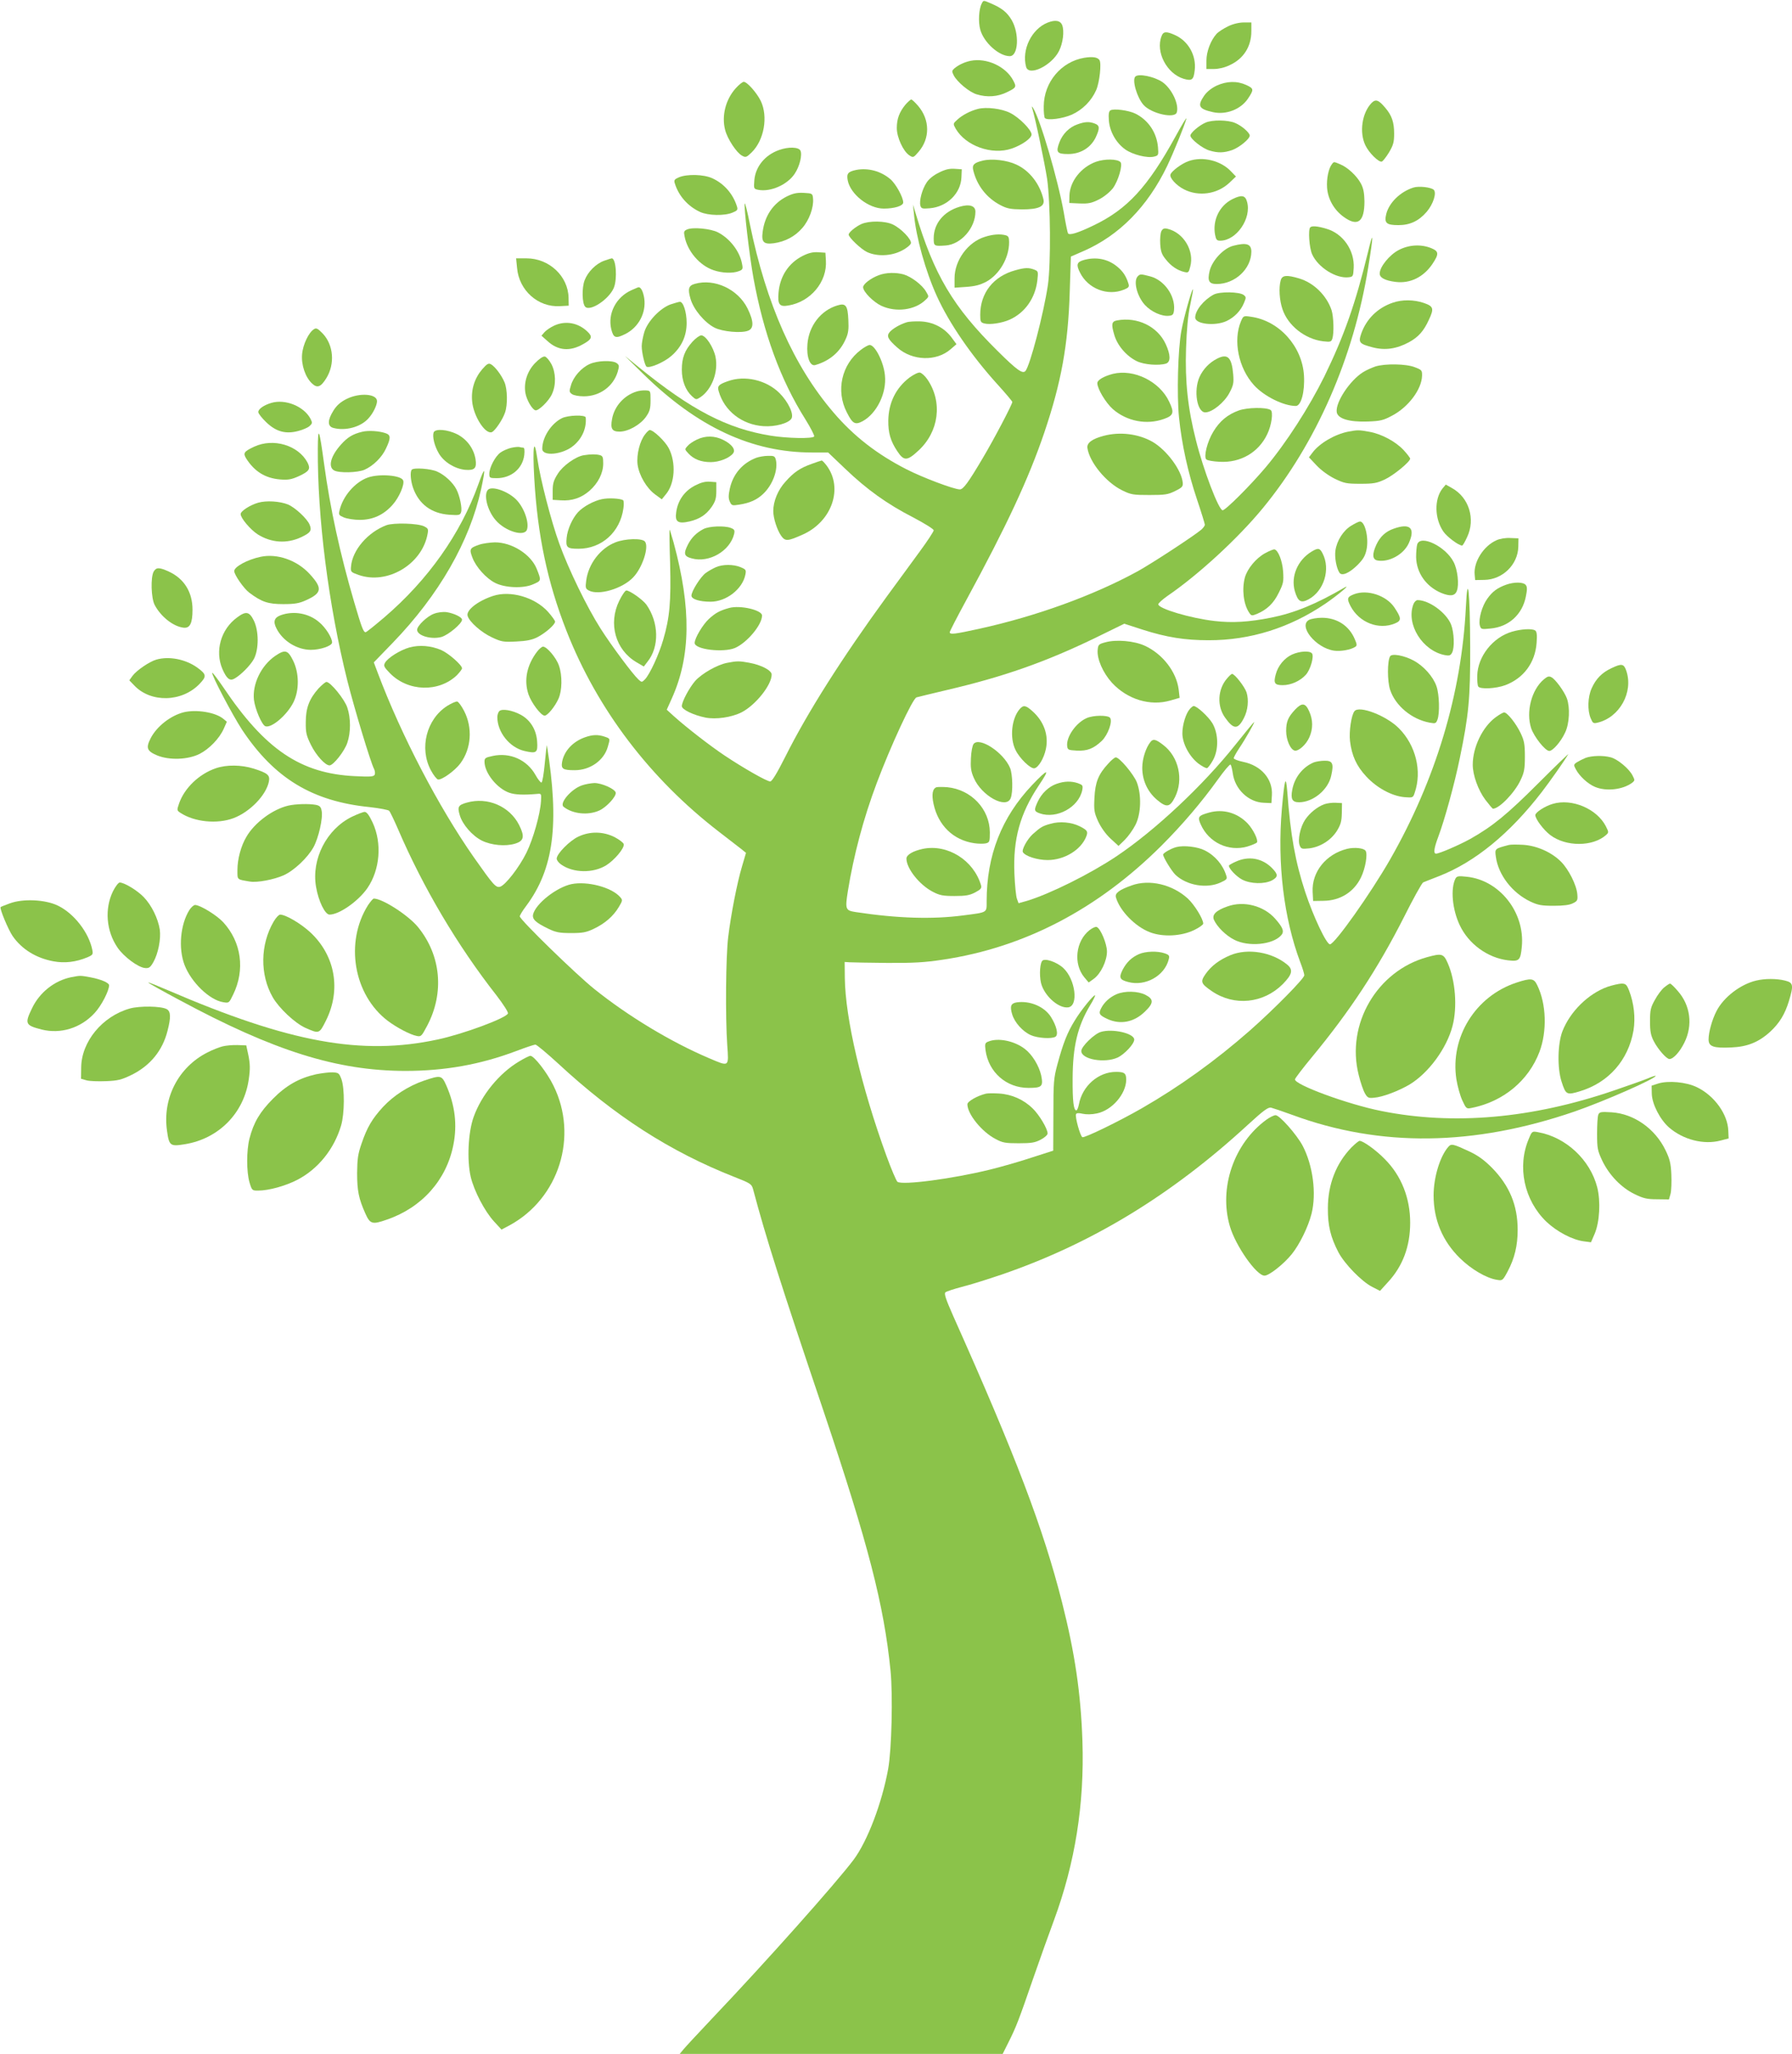 <?xml version="1.0" standalone="no"?>
<!DOCTYPE svg PUBLIC "-//W3C//DTD SVG 20010904//EN"
 "http://www.w3.org/TR/2001/REC-SVG-20010904/DTD/svg10.dtd">
<svg version="1.0" xmlns="http://www.w3.org/2000/svg"
 width="1117pt" height="1280pt" viewBox="0 0 1117 1280"
 preserveAspectRatio="xMidYMid meet">
<g transform="translate(0,1280) scale(0.1,-0.1)"
fill="#8bc34a" stroke="none">
<path d="M6120 12779 c-19 -34 -23 -116 -10 -163 22 -81 117 -166 184 -166 54
0 61 141 12 225 -29 49 -62 75 -130 104 -46 20 -46 20 -56 0z"/>
<path d="M6530 12659 c-100 -40 -163 -169 -134 -276 17 -61 159 8 205 99 25
49 34 124 20 161 -11 29 -43 35 -91 16z"/>
<path d="M7655 12636 c-27 -13 -60 -34 -72 -47 -36 -40 -63 -110 -63 -166 l0
-53 48 0 c28 0 67 9 97 24 87 40 135 116 135 212 l0 54 -47 0 c-29 0 -68 -9
-98 -24z"/>
<path d="M7240 12574 c-38 -98 33 -233 138 -265 52 -15 62 -7 69 53 11 92 -40
182 -122 219 -55 25 -74 24 -85 -7z"/>
<path d="M6759 12440 c-144 -24 -252 -152 -253 -302 -1 -36 3 -70 7 -74 16
-16 111 -4 169 22 67 31 121 85 151 153 21 48 34 168 20 187 -12 18 -44 22
-94 14z"/>
<path d="M6050 12421 c-39 -8 -76 -26 -102 -48 -15 -14 -16 -18 -3 -43 21 -41
98 -105 143 -118 65 -20 132 -15 190 14 57 28 59 32 38 72 -46 88 -166 143
-266 123z"/>
<path d="M7077 12323 c-22 -21 10 -131 51 -177 48 -54 194 -87 207 -47 16 50
-31 149 -90 190 -51 34 -148 54 -168 34z"/>
<path d="M4586 12250 c-63 -70 -89 -172 -66 -260 14 -55 71 -142 105 -160 23
-13 28 -11 60 20 78 76 104 223 57 321 -25 51 -85 119 -106 119 -8 0 -30 -18
-50 -40z"/>
<path d="M7583 12266 c-33 -16 -60 -38 -77 -62 -44 -65 -34 -83 55 -103 81
-18 172 17 217 83 39 58 38 64 -9 86 -59 27 -122 25 -186 -4z"/>
<path d="M5644 12148 c-38 -46 -54 -89 -54 -146 0 -58 40 -145 78 -170 24 -16
26 -15 57 21 73 84 72 200 -2 287 -19 22 -38 40 -43 40 -4 0 -21 -15 -36 -32z"/>
<path d="M8549 12158 c-60 -63 -77 -184 -38 -264 22 -47 84 -107 102 -101 7 2
27 28 45 57 27 46 32 64 32 117 0 71 -14 113 -55 161 -42 50 -60 56 -86 30z"/>
<path d="M6433 12129 c21 -67 79 -347 94 -444 21 -149 24 -525 5 -660 -26
-177 -113 -510 -141 -538 -18 -18 -54 8 -173 126 -278 275 -396 474 -512 862
l-15 50 6 -60 c13 -143 72 -355 142 -509 77 -170 215 -371 379 -552 51 -56 92
-105 92 -109 0 -15 -115 -234 -186 -353 -90 -152 -120 -192 -141 -192 -36 0
-233 74 -334 126 -182 93 -329 207 -454 354 -247 288 -419 676 -521 1174 -15
77 -30 134 -32 128 -6 -20 28 -317 54 -462 63 -347 169 -637 324 -883 33 -53
58 -102 55 -107 -9 -15 -167 -12 -272 5 -270 44 -493 159 -823 428 l-85 69
112 -110 c340 -334 680 -492 1055 -492 l100 0 107 -102 c135 -129 260 -219
424 -303 70 -37 127 -72 127 -80 0 -7 -39 -67 -87 -132 -47 -65 -140 -191
-205 -280 -280 -384 -495 -723 -633 -999 -53 -105 -83 -154 -94 -154 -21 0
-165 82 -285 162 -91 61 -232 170 -316 245 l-44 40 31 69 c119 263 123 563 12
972 -12 42 -23 79 -25 81 -2 2 -1 -93 3 -210 6 -238 -2 -336 -43 -476 -27 -93
-84 -216 -114 -247 -19 -19 -20 -19 -40 -1 -35 32 -168 210 -236 317 -85 133
-200 370 -257 528 -52 143 -119 403 -138 534 -20 137 -30 74 -19 -121 20 -356
82 -652 202 -957 192 -488 520 -919 950 -1250 62 -48 125 -97 141 -109 l27
-22 -25 -85 c-31 -104 -69 -300 -86 -440 -15 -120 -18 -499 -6 -672 10 -140
14 -137 -115 -82 -235 100 -501 260 -713 430 -114 91 -465 433 -465 453 0 7
17 35 39 64 173 232 209 510 130 1002 -1 6 -7 -44 -13 -109 -6 -66 -15 -121
-21 -123 -5 -1 -22 20 -37 47 -53 95 -159 142 -266 119 -47 -10 -52 -13 -52
-37 1 -70 79 -167 156 -193 35 -12 88 -14 169 -7 30 3 30 3 27 -46 -5 -81 -49
-236 -91 -321 -45 -91 -130 -200 -163 -211 -27 -8 -42 9 -165 184 -219 313
-451 758 -597 1145 l-26 69 118 122 c289 299 480 633 551 958 30 140 25 148
-18 28 -110 -307 -314 -595 -585 -827 -60 -51 -112 -93 -117 -93 -14 0 -25 30
-72 190 -88 301 -149 581 -187 860 -30 220 -38 240 -39 95 -3 -428 66 -974
184 -1447 43 -171 146 -513 167 -551 5 -10 7 -26 4 -34 -6 -13 -23 -15 -124
-10 -338 16 -560 166 -821 555 -35 51 -65 91 -68 89 -8 -9 126 -263 186 -355
201 -302 437 -446 796 -482 61 -7 115 -17 121 -23 6 -7 30 -57 54 -112 157
-366 372 -729 616 -1040 42 -55 73 -103 70 -111 -11 -29 -278 -128 -437 -162
-475 -102 -923 -20 -1683 307 -65 28 -120 50 -122 48 -2 -2 85 -51 194 -109
590 -318 983 -441 1407 -442 246 0 468 39 693 124 58 22 112 40 119 40 8 0 71
-53 141 -117 356 -330 699 -550 1100 -708 100 -39 107 -44 116 -76 80 -301
170 -585 441 -1388 276 -822 375 -1202 416 -1614 15 -153 7 -491 -15 -612 -39
-213 -129 -450 -216 -566 -110 -146 -547 -637 -880 -987 -85 -90 -166 -177
-179 -193 l-24 -29 1007 0 1006 0 35 70 c49 97 66 142 155 400 43 124 101 286
129 361 132 357 191 723 178 1119 -10 297 -47 548 -127 864 -117 461 -287 909
-679 1786 -46 104 -57 138 -48 146 7 6 53 21 102 34 50 12 160 47 246 76 561
192 1060 495 1538 935 97 89 126 110 144 106 12 -3 72 -23 132 -45 550 -203
1131 -195 1760 21 185 64 505 205 505 222 0 3 -24 -5 -52 -17 -29 -12 -123
-45 -208 -74 -511 -175 -1000 -218 -1449 -128 -212 42 -547 166 -539 198 2 8
50 71 108 141 233 282 406 544 571 869 58 116 112 213 120 217 8 3 52 21 99
39 223 87 441 265 641 525 53 69 138 190 164 234 5 8 -79 -73 -186 -180 -193
-193 -284 -268 -424 -347 -69 -38 -193 -92 -214 -92 -17 0 -13 33 14 105 39
103 102 332 134 489 56 269 66 374 65 696 -1 343 -16 476 -27 244 -27 -537
-188 -1073 -472 -1570 -122 -213 -346 -529 -375 -529 -22 0 -103 171 -154 325
-62 189 -92 354 -112 625 -9 111 -17 84 -34 -108 -29 -340 12 -679 115 -954
14 -36 25 -72 25 -81 0 -20 -186 -209 -340 -345 -212 -186 -435 -347 -673
-484 -143 -82 -355 -185 -370 -180 -13 4 -47 126 -40 143 3 8 16 9 41 3 23 -5
57 -5 89 2 94 19 182 121 183 210 0 40 -11 49 -63 49 -111 0 -211 -88 -232
-203 -4 -20 -11 -37 -16 -37 -17 0 -24 58 -23 200 1 200 31 324 109 455 20 32
33 60 31 62 -7 7 -90 -95 -128 -159 -45 -73 -71 -139 -106 -268 -24 -89 -26
-110 -26 -318 l-1 -223 -137 -44 c-75 -25 -191 -58 -257 -74 -231 -57 -547
-99 -577 -76 -7 5 -38 78 -68 160 -158 434 -257 859 -260 1110 l-1 100 30 -2
c17 -1 122 -3 235 -4 163 -1 234 3 346 20 509 76 965 314 1363 710 132 132
251 272 353 414 38 53 73 95 78 92 4 -2 10 -26 14 -53 13 -101 99 -182 194
-185 l47 -2 3 48 c7 101 -66 186 -179 209 -33 7 -59 17 -59 23 0 5 15 33 33
60 41 61 100 165 94 165 -2 0 -55 -64 -117 -142 -202 -254 -500 -533 -740
-694 -166 -111 -416 -235 -558 -278 l-53 -15 -10 27 c-6 15 -13 86 -16 157 -9
216 35 374 152 550 73 108 60 109 -42 2 -190 -201 -283 -437 -283 -724 0 -73
8 -68 -147 -88 -189 -25 -407 -19 -670 21 -63 10 -66 17 -48 131 36 222 97
453 180 673 85 227 224 528 248 534 7 2 92 23 190 46 355 83 612 174 919 322
l186 91 114 -37 c150 -48 264 -66 413 -66 259 0 504 77 725 227 78 53 167 128
120 101 -177 -103 -311 -158 -456 -187 -140 -28 -244 -34 -354 -21 -149 17
-350 77 -350 104 0 7 26 30 57 52 192 131 441 360 596 549 331 403 564 934
655 1496 35 214 34 244 -2 94 -76 -314 -148 -519 -271 -771 -95 -192 -238
-415 -368 -569 -94 -111 -248 -265 -266 -265 -24 0 -120 251 -166 435 -51 200
-69 366 -62 575 4 118 12 206 26 270 11 52 19 95 17 97 -6 6 -57 -175 -72
-257 -22 -117 -29 -401 -15 -541 17 -168 56 -345 112 -511 27 -80 49 -152 49
-158 0 -7 -10 -20 -22 -31 -48 -40 -307 -210 -398 -260 -274 -150 -632 -280
-988 -358 -151 -33 -182 -37 -182 -21 0 6 46 95 102 198 255 469 390 760 487
1045 106 313 149 547 159 880 l7 218 78 34 c223 97 400 277 522 530 43 91 107
249 120 295 3 14 -27 -36 -68 -111 -173 -315 -301 -454 -513 -555 -96 -46
-148 -62 -157 -48 -3 5 -15 63 -26 129 -37 208 -147 582 -191 651 -7 12 -10
13 -7 3z"/>
<path d="M6095 12121 c-47 -12 -98 -39 -128 -67 -27 -25 -27 -25 -10 -56 63
-108 226 -166 349 -124 64 22 124 64 124 88 0 28 -77 106 -133 134 -52 27
-150 39 -202 25z"/>
<path d="M6921 12112 c-10 -7 -12 -25 -9 -65 6 -69 46 -139 103 -179 46 -32
137 -55 179 -44 27 7 28 9 24 59 -8 90 -59 167 -139 208 -44 22 -138 34 -158
21z"/>
<path d="M7515 12036 c-40 -17 -95 -64 -95 -81 0 -21 76 -81 119 -93 52 -16
90 -15 142 3 44 16 109 69 109 90 0 18 -52 63 -92 79 -45 19 -142 20 -183 2z"/>
<path d="M6716 12025 c-51 -18 -92 -59 -112 -111 -24 -63 -16 -74 54 -74 76 0
139 38 171 102 27 58 27 76 -5 88 -34 13 -61 12 -108 -5z"/>
<path d="M4856 11865 c-88 -31 -147 -104 -154 -188 -4 -53 -4 -54 24 -60 77
-15 183 32 228 101 31 46 48 119 35 144 -12 22 -75 24 -133 3z"/>
<path d="M6126 11799 c-54 -13 -67 -26 -60 -58 22 -95 83 -174 169 -219 42
-22 63 -26 135 -27 105 0 144 18 134 63 -22 95 -86 178 -168 216 -59 28 -153
39 -210 25z"/>
<path d="M6832 11792 c-94 -34 -163 -122 -166 -211 l-1 -46 65 -3 c55 -2 74 2
120 25 33 17 67 45 87 70 34 46 63 147 47 163 -20 20 -98 21 -152 2z"/>
<path d="M7409 11796 c-43 -15 -105 -61 -113 -83 -8 -20 35 -68 84 -93 92 -47
207 -30 282 40 l42 40 -30 31 c-64 69 -178 96 -265 65z"/>
<path d="M8303 11778 c-22 -27 -35 -93 -31 -148 5 -71 44 -139 104 -182 87
-63 129 -31 129 97 -1 52 -6 81 -22 111 -25 47 -82 101 -129 120 -40 17 -39
17 -51 2z"/>
<path d="M5337 11741 c-51 -11 -61 -22 -53 -65 17 -87 130 -176 225 -176 66 0
121 17 121 38 0 33 -47 118 -81 146 -59 50 -138 71 -212 57z"/>
<path d="M5852 11724 c-33 -16 -63 -40 -77 -63 -27 -41 -46 -111 -38 -142 5
-19 12 -21 58 -17 109 9 195 94 198 195 l2 48 -45 3 c-33 2 -59 -4 -98 -24z"/>
<path d="M4232 11695 c-28 -12 -32 -18 -26 -37 24 -79 82 -144 158 -179 50
-23 153 -25 202 -4 30 12 34 18 28 37 -24 79 -81 144 -154 177 -54 25 -158 27
-208 6z"/>
<path d="M8810 11631 c-82 -26 -151 -94 -169 -164 -14 -57 0 -70 76 -70 72 0
127 26 176 83 41 48 63 118 44 137 -16 16 -94 25 -127 14z"/>
<path d="M4903 11575 c-83 -42 -136 -119 -149 -219 -9 -65 6 -80 69 -72 71 10
132 42 177 94 44 49 73 130 68 184 -3 32 -4 33 -58 36 -43 2 -66 -3 -107 -23z"/>
<path d="M7680 11558 c-80 -41 -123 -132 -106 -222 6 -30 11 -36 32 -36 101 0
197 140 167 243 -11 41 -35 44 -93 15z"/>
<path d="M5980 11511 c-99 -30 -160 -105 -160 -196 0 -49 2 -50 75 -45 95 7
185 109 185 211 0 37 -38 49 -100 30z"/>
<path d="M5370 11404 c-36 -16 -80 -52 -80 -66 0 -18 78 -92 115 -109 63 -29
151 -25 216 9 30 15 55 36 57 46 5 24 -62 93 -113 117 -49 23 -146 24 -195 3z"/>
<path d="M8167 11383 c-14 -14 -6 -129 12 -168 37 -82 149 -152 227 -143 28 3
29 6 32 58 6 109 -66 214 -169 244 -56 17 -92 20 -102 9z"/>
<path d="M4283 11370 c-19 -8 -22 -14 -16 -42 17 -93 94 -183 181 -212 52 -18
119 -21 157 -6 25 9 27 14 20 47 -14 77 -76 157 -150 195 -45 23 -156 34 -192
18z"/>
<path d="M7239 11359 c-6 -13 -9 -47 -7 -80 3 -47 10 -66 35 -96 32 -41 72
-68 115 -78 25 -6 28 -4 37 33 27 98 -41 212 -141 236 -21 5 -30 2 -39 -15z"/>
<path d="M6139 11324 c-105 -32 -189 -146 -189 -258 l0 -59 73 5 c55 4 86 12
124 32 83 45 143 149 143 246 0 31 -4 39 -22 44 -35 9 -79 6 -129 -10z"/>
<path d="M7686 11268 c-60 -16 -130 -91 -146 -156 -15 -63 -4 -82 44 -82 114
0 215 94 216 201 0 49 -30 59 -114 37z"/>
<path d="M8719 11242 c-58 -30 -119 -105 -119 -147 0 -26 34 -44 100 -52 90
-11 173 30 228 111 43 64 41 80 -8 100 -63 25 -138 21 -201 -12z"/>
<path d="M5003 11205 c-87 -44 -141 -126 -150 -227 -7 -75 5 -92 61 -82 139
23 243 148 234 281 l-3 48 -45 3 c-33 2 -59 -4 -97 -23z"/>
<path d="M3223 11130 c12 -140 131 -246 267 -238 l55 3 -1 50 c-3 135 -122
245 -262 245 l-65 0 6 -60z"/>
<path d="M3766 11175 c-51 -18 -102 -69 -122 -122 -18 -47 -16 -145 4 -165 31
-31 148 47 178 118 23 55 14 185 -13 184 -5 -1 -25 -7 -47 -15z"/>
<path d="M6754 11179 c-42 -12 -47 -29 -22 -78 50 -101 173 -148 274 -106 30
12 34 18 28 37 -14 46 -34 77 -71 107 -58 48 -133 62 -209 40z"/>
<path d="M6330 11116 c-137 -37 -220 -141 -220 -278 0 -43 3 -48 26 -54 35 -9
108 2 158 24 95 43 159 134 172 244 6 56 6 58 -20 68 -34 13 -59 12 -116 -4z"/>
<path d="M5478 11085 c-49 -18 -98 -55 -98 -75 0 -28 63 -92 114 -116 91 -42
209 -27 274 36 23 21 23 22 4 53 -23 41 -92 93 -140 107 -49 13 -109 12 -154
-5z"/>
<path d="M7092 11078 c-29 -29 -5 -124 44 -178 39 -43 106 -73 150 -68 24 2
29 8 32 35 9 90 -62 189 -150 211 -58 15 -61 15 -76 0z"/>
<path d="M7983 11053 c-13 -46 -8 -125 11 -180 34 -102 140 -186 253 -200 46
-5 51 -4 58 17 11 35 8 135 -5 177 -31 92 -111 171 -203 198 -78 23 -105 20
-114 -12z"/>
<path d="M4331 11031 c-39 -11 -45 -31 -27 -93 19 -66 87 -148 150 -180 48
-25 167 -36 209 -19 37 14 36 59 -4 140 -60 119 -205 187 -328 152z"/>
<path d="M3935 10991 c-95 -43 -148 -145 -125 -242 14 -56 27 -61 89 -30 82
42 129 131 117 220 -6 41 -20 71 -35 71 -3 0 -24 -9 -46 -19z"/>
<path d="M7565 10964 c-63 -34 -115 -99 -115 -143 0 -41 123 -55 195 -22 49
23 89 64 109 113 14 33 14 37 -1 49 -25 21 -151 23 -188 3z"/>
<path d="M8680 10913 c-93 -32 -163 -101 -195 -192 -19 -56 -12 -64 72 -86 77
-20 149 -9 225 32 59 32 93 70 125 141 33 70 28 83 -32 104 -62 21 -136 22
-195 1z"/>
<path d="M4180 10903 c-66 -24 -144 -106 -164 -173 -9 -30 -16 -69 -16 -87 0
-40 19 -121 30 -128 19 -12 111 28 155 67 64 56 95 124 95 206 0 67 -21 132
-42 131 -7 0 -33 -8 -58 -16z"/>
<path d="M5218 10896 c-102 -31 -176 -127 -185 -240 -7 -81 16 -141 49 -131
90 26 155 82 190 163 16 35 19 61 16 118 -4 91 -16 107 -70 90z"/>
<path d="M7735 10797 c-50 -120 -15 -291 81 -397 62 -69 185 -130 261 -130 33
0 57 87 51 190 -11 182 -155 342 -331 366 -46 7 -47 6 -62 -29z"/>
<path d="M6962 10803 c-33 -6 -36 -24 -17 -88 19 -68 76 -134 141 -166 46 -22
136 -29 182 -15 30 10 29 55 -2 122 -51 110 -177 171 -304 147z"/>
<path d="M5650 10791 c-41 -13 -84 -38 -103 -59 -23 -26 -14 -45 47 -99 93
-82 242 -87 331 -10 l37 32 -33 45 c-46 59 -114 94 -193 97 -34 1 -72 -1 -86
-6z"/>
<path d="M3455 10771 c-22 -10 -49 -28 -60 -40 l-20 -23 37 -33 c66 -61 141
-67 224 -19 54 30 59 46 26 77 -58 56 -137 70 -207 38z"/>
<path d="M1958 10749 c-33 -19 -70 -96 -75 -157 -6 -65 20 -143 62 -182 33
-31 55 -22 89 33 55 89 45 207 -22 278 -30 31 -40 37 -54 28z"/>
<path d="M4316 10670 c-48 -53 -66 -101 -66 -174 0 -69 23 -128 63 -165 25
-23 27 -23 52 -7 72 48 114 158 95 252 -13 61 -61 134 -89 134 -10 0 -35 -18
-55 -40z"/>
<path d="M5365 10619 c-119 -90 -156 -254 -87 -388 36 -72 52 -81 99 -56 88
48 151 176 139 286 -8 84 -62 189 -95 189 -9 0 -34 -14 -56 -31z"/>
<path d="M3335 10537 c-49 -51 -71 -121 -60 -186 7 -42 41 -102 62 -108 18 -6
85 58 104 102 26 57 24 132 -4 186 -13 24 -32 46 -41 47 -11 2 -35 -14 -61
-41z"/>
<path d="M7585 10564 c-47 -24 -86 -65 -108 -113 -38 -85 -16 -221 36 -221 43
0 119 62 150 121 25 47 28 62 24 114 -9 109 -35 134 -102 99z"/>
<path d="M3675 10531 c-51 -23 -101 -79 -116 -132 -12 -37 -11 -43 6 -55 11
-8 43 -14 74 -14 99 0 183 61 211 152 11 37 10 43 -6 55 -26 19 -122 16 -169
-6z"/>
<path d="M3006 10499 c-48 -56 -70 -126 -63 -200 8 -92 82 -208 123 -192 19 7
68 79 82 122 17 48 15 145 -3 188 -19 46 -60 99 -85 113 -15 8 -24 3 -54 -31z"/>
<path d="M8573 10516 c-23 -8 -57 -23 -76 -35 -82 -51 -172 -186 -165 -248 5
-42 76 -64 193 -60 80 3 97 7 153 37 101 53 184 164 186 248 1 34 -2 37 -44
53 -54 22 -186 24 -247 5z"/>
<path d="M5669 10447 c-85 -65 -130 -157 -132 -267 -1 -78 14 -129 56 -192 41
-62 61 -62 131 3 129 118 153 303 57 444 -15 22 -36 41 -47 43 -11 2 -40 -13
-65 -31z"/>
<path d="M6937 10470 c-57 -15 -97 -38 -97 -58 0 -35 52 -122 97 -162 86 -75
210 -100 318 -61 60 21 66 39 33 107 -59 127 -220 206 -351 174z"/>
<path d="M4536 10424 c-57 -20 -66 -30 -56 -63 35 -122 145 -208 279 -217 73
-5 156 18 174 47 17 27 -19 104 -74 159 -82 82 -217 113 -323 74z"/>
<path d="M3968 10360 c-78 -24 -139 -92 -153 -172 -11 -60 0 -78 47 -78 54 0
130 43 165 93 23 33 28 51 28 101 0 61 0 61 -30 63 -16 1 -42 -2 -57 -7z"/>
<path d="M2161 10314 c-38 -19 -62 -40 -82 -72 -38 -60 -39 -99 -1 -109 74
-20 170 5 218 59 29 31 54 82 54 108 0 46 -108 54 -189 14z"/>
<path d="M1691 10289 c-47 -14 -81 -38 -81 -57 0 -9 22 -37 49 -63 61 -59 121
-76 200 -55 28 7 60 21 71 31 17 16 18 20 6 44 -41 79 -158 126 -245 100z"/>
<path d="M7722 10242 c-70 -25 -120 -67 -159 -132 -38 -62 -61 -156 -44 -173
7 -7 44 -13 84 -15 129 -7 242 58 296 172 27 55 39 140 21 151 -29 18 -144 16
-198 -3z"/>
<path d="M3503 10194 c-67 -33 -123 -119 -123 -191 0 -49 127 -37 194 19 54
44 83 110 77 176 -2 18 -109 15 -148 -4z"/>
<path d="M2257 10109 c-57 -14 -90 -33 -131 -79 -65 -72 -83 -140 -43 -162 31
-17 145 -14 188 4 55 24 110 78 135 133 30 63 30 83 1 94 -40 15 -110 20 -150
10z"/>
<path d="M2703 10105 c-9 -26 5 -84 32 -130 31 -54 99 -96 164 -103 60 -5 74
10 65 67 -11 66 -54 124 -115 155 -61 30 -136 36 -146 11z"/>
<path d="M4021 10093 c-33 -41 -54 -127 -47 -187 9 -68 56 -148 109 -187 l42
-31 26 32 c56 67 64 196 18 286 -22 43 -96 114 -119 114 -5 0 -18 -12 -29 -27z"/>
<path d="M8404 10110 c-85 -17 -180 -73 -223 -131 l-22 -29 47 -50 c28 -30 73
-63 113 -83 60 -29 74 -32 161 -32 82 0 103 4 152 27 54 25 158 110 158 130 0
4 -18 28 -40 52 -50 54 -137 101 -214 115 -66 12 -74 12 -132 1z"/>
<path d="M6880 10084 c-72 -19 -106 -44 -102 -75 12 -88 115 -215 217 -265 55
-27 69 -29 170 -29 97 0 116 3 160 25 45 22 50 28 47 55 -9 77 -99 199 -187
251 -87 50 -203 65 -305 38z"/>
<path d="M4345 10061 c-22 -10 -49 -28 -59 -40 -19 -21 -19 -21 5 -47 33 -36
79 -54 139 -54 52 0 115 24 139 54 19 23 -7 58 -62 85 -53 26 -109 27 -162 2z"/>
<path d="M1584 10016 c-64 -30 -70 -40 -49 -74 52 -81 118 -122 211 -130 52
-4 71 0 118 21 64 30 73 44 53 84 -57 108 -213 155 -333 99z"/>
<path d="M3186 10009 c-21 -5 -51 -18 -66 -29 -33 -23 -70 -94 -70 -133 0 -25
3 -27 46 -27 91 0 162 60 172 145 3 28 1 45 -6 45 -6 0 -16 2 -24 4 -7 2 -30
0 -52 -5z"/>
<path d="M3639 9963 c-51 -8 -132 -66 -163 -117 -25 -39 -31 -60 -31 -105 l0
-56 50 -3 c71 -5 128 15 179 59 55 48 86 111 86 171 0 39 -3 47 -22 52 -24 6
-55 6 -99 -1z"/>
<path d="M4714 9947 c-86 -33 -145 -101 -165 -193 -9 -42 -9 -60 0 -80 11 -25
15 -26 59 -19 65 10 111 30 150 68 59 56 93 150 78 212 -6 22 -11 25 -49 24
-23 0 -56 -6 -73 -12z"/>
<path d="M5062 9910 c-74 -26 -114 -53 -166 -112 -47 -51 -76 -122 -76 -183 0
-45 24 -118 49 -154 26 -36 40 -35 138 9 179 82 250 288 146 428 -13 17 -27
32 -31 32 -4 -1 -31 -9 -60 -20z"/>
<path d="M2567 9873 c-12 -11 -8 -69 8 -114 36 -101 114 -159 225 -167 61 -4
68 -3 74 16 8 23 -8 102 -29 142 -21 42 -74 91 -120 111 -39 18 -145 26 -158
12z"/>
<path d="M2293 9824 c-81 -29 -157 -117 -177 -207 -6 -25 -3 -29 28 -42 20 -8
64 -15 98 -15 82 0 150 31 206 95 40 45 75 126 65 151 -12 32 -148 43 -220 18z"/>
<path d="M4330 9773 c-64 -34 -105 -92 -115 -165 -9 -60 10 -74 82 -58 63 15
104 41 139 91 23 34 29 53 29 98 l0 56 -40 3 c-30 2 -56 -5 -95 -25z"/>
<path d="M8991 9755 c-52 -67 -49 -188 6 -268 23 -33 95 -87 117 -87 4 0 18
24 31 53 53 112 12 246 -94 305 l-39 22 -21 -25z"/>
<path d="M3042 9748 c-29 -29 -5 -129 47 -189 59 -70 181 -107 196 -59 15 47
-22 145 -72 191 -53 50 -147 81 -171 57z"/>
<path d="M3751 9689 c-49 -10 -116 -46 -148 -81 -35 -38 -66 -107 -71 -160 -6
-60 2 -68 74 -68 144 0 260 104 280 253 4 25 2 47 -2 50 -20 11 -92 15 -133 6z"/>
<path d="M1609 9667 c-51 -15 -109 -52 -109 -71 0 -25 61 -97 106 -126 84 -53
181 -60 271 -18 59 28 68 41 53 78 -15 37 -90 107 -135 126 -50 20 -134 26
-186 11z"/>
<path d="M8423 9524 c-50 -30 -90 -93 -99 -155 -6 -42 6 -109 25 -138 15 -23
61 -3 112 47 36 36 49 58 57 97 15 71 -9 175 -41 175 -7 0 -31 -12 -54 -26z"/>
<path d="M2409 9527 c-117 -44 -213 -156 -221 -258 -3 -33 -1 -35 47 -52 178
-63 395 65 430 254 6 32 4 36 -22 49 -40 19 -189 23 -234 7z"/>
<path d="M4385 9503 c-44 -23 -74 -53 -96 -95 -30 -59 -26 -75 23 -88 108 -30
238 46 264 152 5 24 2 29 -21 38 -40 15 -136 11 -170 -7z"/>
<path d="M8687 9505 c-50 -17 -85 -50 -108 -100 -27 -59 -25 -92 7 -98 71 -13
163 37 195 107 43 95 9 128 -94 91z"/>
<path d="M9330 9434 c-82 -35 -146 -136 -138 -216 l3 -33 58 1 c113 2 208 95
211 206 l1 53 -50 2 c-28 2 -65 -4 -85 -13z"/>
<path d="M3836 9420 c-94 -37 -168 -133 -182 -238 -6 -45 -4 -51 16 -62 61
-33 210 11 277 82 57 59 100 190 73 223 -18 22 -123 19 -184 -5z"/>
<path d="M8834 9408 c-4 -13 -7 -49 -7 -80 2 -98 62 -183 156 -223 56 -23 86
-20 98 13 15 38 5 131 -20 179 -49 97 -206 173 -227 111z"/>
<path d="M2986 9405 c-58 -20 -62 -27 -41 -81 22 -58 85 -128 140 -156 61 -32
178 -37 239 -9 51 22 51 22 21 97 -37 90 -154 164 -260 164 -33 -1 -77 -7 -99
-15z"/>
<path d="M7885 9352 c-56 -31 -109 -95 -125 -150 -20 -73 -9 -166 25 -218 15
-23 17 -23 50 -10 63 27 104 66 136 132 29 58 31 70 27 133 -5 66 -30 130 -53
137 -6 2 -32 -9 -60 -24z"/>
<path d="M8175 9362 c-87 -53 -130 -155 -104 -246 19 -65 38 -77 86 -51 96 52
138 188 87 286 -17 34 -28 36 -69 11z"/>
<path d="M1625 9330 c-82 -17 -165 -62 -165 -89 0 -23 59 -108 93 -134 77 -58
117 -72 212 -72 73 0 100 5 142 24 100 45 105 75 23 164 -78 85 -201 129 -305
107z"/>
<path d="M4462 9265 c-18 -8 -47 -24 -63 -36 -31 -22 -89 -113 -89 -141 0 -22
50 -38 119 -38 98 0 199 79 217 168 6 30 4 33 -29 47 -45 19 -112 19 -155 0z"/>
<path d="M958 9238 c-20 -36 -16 -166 6 -208 39 -74 117 -135 181 -142 39 -4
55 28 55 112 0 111 -53 195 -150 239 -58 26 -76 26 -92 -1z"/>
<path d="M9388 9156 c-55 -20 -85 -42 -117 -87 -33 -45 -56 -127 -47 -166 7
-25 9 -26 67 -20 113 10 198 87 220 199 9 45 9 61 -1 73 -15 18 -72 19 -122 1z"/>
<path d="M3860 9056 c-70 -142 -24 -306 107 -383 l46 -27 23 30 c75 93 71 245
-7 356 -23 31 -103 88 -125 88 -7 0 -27 -29 -44 -64z"/>
<path d="M8441 9097 c-44 -17 -47 -27 -23 -74 54 -103 176 -151 278 -108 41
17 40 33 -5 100 -50 74 -168 113 -250 82z"/>
<path d="M3073 9086 c-95 -31 -170 -90 -158 -125 11 -37 86 -103 151 -133 60
-28 71 -30 152 -26 64 3 99 10 132 27 50 26 110 78 110 97 0 6 -20 34 -44 61
-82 91 -235 135 -343 99z"/>
<path d="M8810 9034 c-47 -124 56 -290 197 -317 27 -5 35 -2 44 15 17 31 13
127 -6 176 -30 74 -137 152 -209 152 -9 0 -21 -12 -26 -26z"/>
<path d="M4545 9011 c-58 -16 -84 -30 -126 -68 -38 -35 -89 -120 -89 -150 0
-41 179 -62 252 -31 75 33 168 144 168 202 0 34 -136 66 -205 47z"/>
<path d="M2705 8975 c-42 -15 -105 -75 -105 -100 0 -36 86 -62 151 -45 43 12
129 84 129 108 0 16 -51 40 -96 47 -23 3 -56 -1 -79 -10z"/>
<path d="M1478 8952 c-102 -74 -140 -211 -91 -323 26 -59 45 -74 73 -59 40 22
101 83 123 124 31 60 31 174 -1 239 -28 56 -49 60 -104 19z"/>
<path d="M1750 8966 c-41 -15 -49 -40 -26 -84 40 -78 127 -131 213 -132 60 0
133 25 133 46 0 29 -40 93 -80 126 -64 56 -159 73 -240 44z"/>
<path d="M8160 8937 c-70 -37 41 -175 155 -192 40 -6 105 5 133 24 11 7 11 15
-3 47 -35 84 -111 134 -205 134 -30 0 -66 -6 -80 -13z"/>
<path d="M9424 8863 c-119 -35 -213 -154 -216 -274 -1 -30 2 -61 6 -67 11 -19
110 -14 169 8 114 43 186 140 195 263 4 52 1 71 -9 78 -21 13 -87 9 -145 -8z"/>
<path d="M6890 8797 c-42 -11 -45 -15 -48 -48 -5 -56 33 -142 89 -204 96 -104
238 -147 363 -111 l59 17 -6 52 c-14 110 -100 222 -212 273 -66 30 -177 40
-245 21z"/>
<path d="M2552 8765 c-59 -17 -136 -65 -153 -97 -9 -18 -5 -26 32 -64 113
-115 304 -120 417 -12 17 18 32 37 32 43 0 20 -84 94 -130 114 -64 27 -135 33
-198 16z"/>
<path d="M3347 8738 c-64 -85 -82 -178 -53 -265 18 -53 78 -133 101 -133 18 0
64 56 86 105 23 50 25 145 3 207 -16 48 -75 118 -99 118 -8 0 -25 -15 -38 -32z"/>
<path d="M1715 8712 c-88 -61 -143 -176 -132 -274 7 -57 49 -156 71 -164 38
-14 137 71 176 151 36 75 35 181 -3 258 -33 67 -50 71 -112 29z"/>
<path d="M8054 8721 c-48 -22 -88 -70 -102 -124 -15 -55 -7 -67 44 -67 50 0
107 25 143 64 29 31 53 115 39 134 -15 18 -77 14 -124 -7z"/>
<path d="M8665 8710 c-18 -29 -18 -156 0 -209 33 -100 136 -185 248 -205 34
-6 38 -5 47 19 15 40 12 156 -6 208 -20 59 -79 126 -142 160 -59 32 -135 46
-147 27z"/>
<path d="M974 8689 c-42 -12 -123 -67 -148 -101 l-20 -28 30 -31 c103 -110
298 -106 408 9 45 47 44 59 -15 102 -73 52 -176 72 -255 49z"/>
<path d="M4532 8669 c-62 -12 -158 -67 -199 -113 -37 -43 -83 -129 -83 -157 0
-21 73 -56 147 -71 65 -13 163 1 226 33 87 45 187 170 187 235 0 26 -64 60
-142 74 -58 11 -76 11 -136 -1z"/>
<path d="M10045 8636 c-60 -28 -97 -66 -124 -126 -24 -54 -27 -136 -6 -186 13
-31 17 -34 42 -28 138 32 226 190 180 324 -15 44 -29 46 -92 16z"/>
<path d="M7647 8570 c-57 -67 -62 -171 -11 -242 53 -75 80 -76 117 -4 26 49
32 114 17 161 -12 36 -74 115 -90 115 -5 0 -19 -13 -33 -30z"/>
<path d="M9623 8566 c-77 -65 -112 -203 -79 -304 18 -54 88 -142 113 -142 22
0 73 58 99 115 27 56 31 156 11 212 -16 43 -71 119 -96 132 -16 9 -25 6 -48
-13z"/>
<path d="M1985 8509 c-57 -64 -79 -121 -79 -209 -1 -66 4 -85 32 -142 32 -65
89 -128 116 -128 24 0 94 89 111 141 22 64 22 154 0 219 -17 52 -105 160 -130
160 -7 0 -29 -19 -50 -41z"/>
<path d="M2788 8401 c-130 -83 -176 -264 -102 -402 16 -30 36 -55 44 -57 24
-4 106 55 140 101 68 92 77 221 23 326 -16 31 -35 57 -43 59 -9 1 -36 -11 -62
-27z"/>
<path d="M8073 8378 c-44 -47 -56 -75 -56 -134 0 -56 27 -117 54 -122 24 -4
70 37 90 82 24 53 24 110 -1 164 -23 52 -45 54 -87 10z"/>
<path d="M6357 8382 c-51 -57 -65 -179 -27 -256 25 -52 94 -119 118 -114 25 5
59 62 71 119 19 87 -12 174 -85 238 -40 36 -55 38 -77 13z"/>
<path d="M7417 8382 c-25 -27 -47 -99 -47 -152 0 -64 43 -144 99 -188 24 -18
49 -31 55 -29 6 2 22 23 36 48 37 65 36 166 -3 232 -25 41 -96 107 -117 107
-4 0 -14 -8 -23 -18z"/>
<path d="M3112 8368 c-6 -6 -12 -23 -12 -37 0 -94 76 -189 168 -211 77 -18 85
-12 80 60 -5 73 -43 134 -103 166 -52 28 -116 39 -133 22z"/>
<path d="M8443 8368 c-20 -24 -35 -128 -28 -187 11 -91 41 -156 102 -221 66
-71 159 -121 237 -128 52 -4 54 -4 64 27 47 135 7 297 -99 403 -78 78 -246
143 -276 106z"/>
<path d="M1145 8361 c-82 -21 -168 -88 -206 -162 -31 -61 -23 -80 41 -107 76
-31 192 -27 265 10 60 31 123 96 150 157 l19 43 -23 19 c-49 40 -167 59 -246
40z"/>
<path d="M9323 8330 c-82 -60 -143 -187 -143 -296 0 -65 34 -159 79 -219 23
-30 44 -55 47 -55 39 0 135 99 172 178 23 48 27 71 27 147 0 76 -4 99 -26 145
-28 60 -84 130 -103 130 -7 0 -30 -13 -53 -30z"/>
<path d="M6774 8325 c-67 -29 -129 -118 -122 -175 3 -23 7 -25 60 -28 65 -3
104 12 156 61 38 37 69 122 51 144 -15 17 -104 16 -145 -2z"/>
<path d="M3646 8205 c-76 -27 -129 -85 -142 -152 -8 -45 4 -53 79 -53 96 0
183 62 206 147 15 51 15 50 -20 62 -42 14 -75 13 -123 -4z"/>
<path d="M7172 8177 c-29 -35 -52 -105 -52 -162 0 -77 32 -148 90 -198 61 -52
82 -49 114 15 55 110 23 252 -73 325 -46 36 -63 40 -79 20z"/>
<path d="M6069 8164 c-8 -10 -15 -48 -17 -89 -3 -57 0 -82 18 -123 48 -112
203 -197 230 -126 15 37 12 150 -4 188 -40 96 -190 195 -227 150z"/>
<path d="M9884 8077 c-17 -7 -41 -19 -54 -27 -22 -15 -22 -17 -7 -45 22 -42
75 -91 119 -109 70 -30 175 -17 232 26 17 14 17 16 2 45 -21 42 -92 101 -135
113 -47 13 -118 11 -157 -3z"/>
<path d="M6907 8040 c-61 -66 -80 -115 -85 -211 -4 -78 -2 -92 23 -148 18 -38
46 -78 77 -107 l50 -46 39 38 c22 22 52 64 67 94 35 70 38 187 8 265 -20 50
-108 155 -131 155 -7 0 -29 -18 -48 -40z"/>
<path d="M8190 8049 c-68 -28 -121 -93 -135 -171 -11 -58 0 -78 43 -78 88 1
182 79 200 167 17 75 8 93 -42 92 -22 0 -52 -5 -66 -10z"/>
<path d="M1345 8012 c-105 -36 -196 -124 -229 -220 -14 -41 -14 -43 9 -58 87
-57 229 -71 330 -33 102 38 204 143 221 228 8 40 -7 53 -95 81 -77 24 -169 25
-236 2z"/>
<path d="M6586 7915 c-49 -17 -93 -59 -117 -110 -25 -54 -24 -61 12 -74 106
-37 243 38 265 145 5 29 3 32 -27 43 -42 14 -85 13 -133 -4z"/>
<path d="M3626 7905 c-66 -23 -141 -111 -113 -133 56 -45 153 -55 223 -23 44
20 106 87 102 111 -4 23 -87 60 -133 60 -22 -1 -57 -7 -79 -15z"/>
<path d="M5838 7894 c-25 -8 -32 -44 -19 -104 29 -134 123 -226 254 -245 26
-4 58 -4 72 -1 23 6 25 10 25 69 -1 144 -115 266 -265 281 -28 2 -58 2 -67 0z"/>
<path d="M2910 7798 c-54 -15 -60 -26 -44 -79 17 -58 78 -128 138 -158 59 -29
146 -37 206 -19 56 17 62 44 26 116 -59 117 -197 177 -326 140z"/>
<path d="M8255 7788 c-44 -16 -92 -55 -120 -97 -30 -45 -47 -125 -34 -159 9
-23 13 -24 61 -19 69 9 135 51 172 110 23 38 29 59 30 110 l1 62 -40 2 c-22 1
-53 -3 -70 -9z"/>
<path d="M9678 7790 c-48 -14 -108 -53 -108 -70 0 -24 52 -93 93 -124 97 -74
266 -74 349 1 16 15 16 17 -2 53 -56 110 -213 176 -332 140z"/>
<path d="M1796 7779 c-97 -23 -209 -106 -260 -194 -34 -57 -56 -139 -56 -207
0 -63 -5 -58 77 -72 46 -8 150 12 211 39 66 30 150 110 186 175 32 58 60 182
51 226 -4 25 -12 33 -36 38 -43 8 -126 6 -173 -5z"/>
<path d="M7537 7736 c-68 -19 -74 -27 -52 -75 50 -112 173 -170 289 -137 30 9
58 21 61 26 9 15 -24 82 -58 118 -64 67 -153 92 -240 68z"/>
<path d="M2194 7710 c-158 -77 -254 -264 -224 -437 15 -89 56 -173 84 -173 61
0 180 84 236 165 79 115 92 280 33 408 -22 47 -37 67 -50 67 -10 0 -45 -14
-79 -30z"/>
<path d="M6548 7666 c-48 -13 -62 -21 -111 -65 -34 -31 -70 -97 -61 -112 15
-25 90 -49 154 -49 105 0 209 64 241 147 12 31 7 39 -40 63 -51 26 -126 33
-183 16z"/>
<path d="M3605 7586 c-54 -25 -135 -107 -135 -137 0 -10 12 -26 28 -37 75 -53
199 -55 280 -5 52 32 115 107 110 132 -2 9 -27 28 -57 44 -72 36 -154 37 -226
3z"/>
<path d="M9405 7534 c-88 -23 -88 -23 -81 -73 15 -113 102 -226 216 -280 47
-22 69 -26 145 -26 61 0 100 5 120 16 27 13 30 19 27 54 -4 58 -54 157 -102
205 -59 59 -151 100 -237 105 -37 2 -77 2 -88 -1z"/>
<path d="M7333 7521 c-32 -8 -83 -37 -83 -47 0 -16 53 -103 77 -126 70 -66
194 -88 281 -48 38 17 43 23 36 42 -20 67 -70 126 -134 158 -44 23 -131 33
-177 21z"/>
<path d="M5753 7510 c-61 -13 -103 -37 -103 -61 0 -61 81 -164 165 -207 42
-22 63 -26 135 -26 69 0 93 4 128 22 36 19 42 27 37 45 -46 156 -208 258 -362
227z"/>
<path d="M8397 7510 c-132 -33 -221 -144 -215 -268 l3 -57 65 1 c104 1 190 55
234 147 27 56 42 144 28 165 -12 17 -69 23 -115 12z"/>
<path d="M7703 7430 c-24 -10 -43 -22 -43 -25 0 -19 47 -68 83 -87 52 -27 138
-29 185 -5 40 22 40 37 0 78 -61 61 -145 76 -225 39z"/>
<path d="M9072 7324 c-31 -62 -20 -191 27 -290 55 -117 174 -204 302 -219 69
-8 77 0 85 86 20 213 -139 414 -343 435 -53 6 -62 4 -71 -12z"/>
<path d="M704 7245 c-53 -109 -42 -248 29 -351 39 -57 129 -124 172 -127 24
-2 32 4 51 37 30 53 48 144 40 203 -11 69 -51 151 -99 201 -41 43 -122 92
-151 92 -8 0 -27 -25 -42 -55z"/>
<path d="M3562 7290 c-93 -20 -222 -121 -239 -188 -7 -31 16 -52 97 -91 46
-22 69 -26 140 -26 71 0 94 4 140 26 70 33 123 79 157 136 25 42 25 44 7 64
-54 60 -204 99 -302 79z"/>
<path d="M7054 7282 c-79 -28 -106 -49 -98 -75 24 -84 122 -183 212 -217 81
-31 196 -25 276 14 31 15 56 33 56 40 0 29 -55 118 -96 156 -96 88 -239 122
-350 82z"/>
<path d="M2294 7159 c-146 -232 -90 -559 123 -721 56 -42 139 -86 180 -94 28
-6 31 -2 66 64 108 205 86 439 -58 615 -60 73 -221 177 -275 177 -5 0 -21 -19
-36 -41z"/>
<path d="M61 7170 c-30 -11 -55 -21 -57 -23 -8 -8 47 -140 75 -181 57 -82 146
-137 254 -157 70 -13 140 -5 212 25 34 15 36 18 30 48 -22 107 -113 224 -212
273 -78 39 -219 46 -302 15z"/>
<path d="M7651 7151 c-72 -25 -98 -52 -84 -84 20 -44 75 -98 127 -124 88 -45
238 -31 291 27 22 24 13 48 -36 104 -71 81 -196 114 -298 77z"/>
<path d="M1180 7128 c-56 -90 -69 -238 -30 -341 41 -108 156 -220 242 -233 35
-6 36 -5 61 47 76 155 52 328 -62 452 -41 44 -144 107 -175 107 -9 0 -25 -15
-36 -32z"/>
<path d="M1706 7057 c-84 -143 -87 -331 -6 -472 39 -68 137 -160 202 -190 88
-39 88 -39 130 45 95 191 58 403 -96 548 -60 56 -155 112 -190 112 -8 0 -26
-19 -40 -43z"/>
<path d="M6791 7003 c-86 -68 -102 -210 -32 -294 l27 -32 32 23 c44 32 82 112
82 170 0 48 -40 144 -64 153 -7 3 -27 -6 -45 -20z"/>
<path d="M7100 6854 c-46 -20 -77 -50 -102 -97 -25 -50 -19 -63 34 -77 107
-29 227 38 253 141 6 23 3 28 -26 38 -44 15 -117 13 -159 -5z"/>
<path d="M7669 6847 c-71 -30 -119 -67 -155 -118 -33 -48 -29 -59 41 -107 139
-94 319 -76 440 44 60 61 67 90 29 122 -95 79 -247 104 -355 59z"/>
<path d="M8896 6835 c-313 -86 -507 -419 -427 -734 11 -46 29 -98 39 -115 16
-28 23 -31 58 -27 53 4 152 42 220 82 119 72 232 226 268 365 31 119 18 283
-30 392 -26 59 -37 62 -128 37z"/>
<path d="M6495 6810 c-16 -26 -17 -112 -1 -153 28 -75 109 -142 164 -135 66 8
46 174 -30 245 -42 39 -120 65 -133 43z"/>
<path d="M444 6710 c-104 -21 -198 -95 -245 -195 -46 -95 -41 -105 60 -131
119 -30 245 9 331 103 42 45 90 138 90 173 0 15 -51 37 -115 49 -65 12 -63 12
-121 1z"/>
<path d="M9452 6676 c-255 -84 -414 -340 -374 -602 7 -43 23 -102 37 -132 24
-52 26 -53 57 -47 198 39 356 170 424 350 48 128 43 299 -14 415 -21 44 -38
46 -130 16z"/>
<path d="M10947 6689 c-98 -23 -204 -104 -248 -191 -27 -52 -49 -131 -49 -176
0 -44 30 -55 140 -50 102 4 173 33 245 99 56 52 91 108 116 191 30 100 27 114
-25 127 -52 13 -125 13 -179 0z"/>
<path d="M10020 6650 c-120 -43 -233 -154 -281 -277 -30 -78 -33 -231 -5 -315
26 -81 32 -84 114 -59 179 54 302 194 334 379 13 80 3 170 -28 250 -15 37 -21
42 -48 42 -17 -1 -56 -10 -86 -20z"/>
<path d="M10373 6646 c-16 -13 -42 -48 -58 -78 -26 -46 -30 -63 -30 -133 0
-64 5 -89 24 -125 26 -50 79 -110 97 -110 24 0 64 43 93 102 54 108 38 233
-41 322 -22 26 -43 46 -48 46 -5 0 -21 -11 -37 -24z"/>
<path d="M6960 6604 c-42 -18 -77 -50 -96 -87 -18 -34 -12 -44 40 -68 79 -36
164 -20 231 45 57 54 58 79 5 106 -47 24 -129 26 -180 4z"/>
<path d="M6337 6553 c-36 -6 -43 -24 -28 -74 15 -51 65 -107 116 -130 42 -19
130 -25 154 -10 20 13 7 67 -28 123 -41 65 -131 103 -214 91z"/>
<path d="M810 6515 c-172 -48 -303 -207 -304 -369 l-1 -69 35 -10 c19 -5 73
-7 120 -5 75 3 96 8 162 40 114 57 191 150 222 273 22 84 21 122 -5 136 -35
19 -167 21 -229 4z"/>
<path d="M6862 6369 c-41 -12 -122 -91 -122 -119 0 -52 144 -78 226 -41 43 20
104 85 104 112 0 39 -135 70 -208 48z"/>
<path d="M6161 6309 c-21 -8 -23 -14 -18 -54 19 -138 130 -235 268 -235 84 0
93 9 79 78 -14 61 -56 130 -102 165 -65 50 -166 71 -227 46z"/>
<path d="M1388 6279 c-21 -5 -64 -22 -95 -38 -181 -92 -281 -285 -252 -488 13
-94 20 -99 111 -84 212 34 370 195 399 407 9 62 8 93 -2 144 l-14 65 -55 2
c-30 1 -72 -3 -92 -8z"/>
<path d="M3234 6184 c-122 -73 -233 -208 -282 -346 -34 -95 -42 -267 -18 -372
21 -88 87 -215 146 -279 l46 -50 51 27 c308 168 429 555 273 870 -40 82 -121
186 -144 186 -7 0 -39 -16 -72 -36z"/>
<path d="M1970 6105 c-106 -24 -186 -69 -270 -154 -80 -81 -119 -146 -145
-247 -19 -75 -19 -206 0 -272 15 -51 17 -52 53 -52 68 0 171 29 245 67 129 67
229 190 273 338 22 74 23 232 2 290 -14 37 -18 40 -54 42 -21 1 -68 -5 -104
-12z"/>
<path d="M2642 6065 c-96 -33 -188 -92 -255 -164 -67 -73 -99 -127 -133 -227
-23 -66 -27 -96 -28 -184 0 -111 10 -160 51 -252 30 -67 43 -71 134 -39 219
75 372 247 415 466 25 126 10 246 -43 368 -30 67 -34 68 -141 32z"/>
<path d="M10335 6047 l-40 -13 1 -51 c2 -64 51 -160 108 -210 88 -76 216 -109
321 -81 l50 13 -2 47 c-3 103 -86 219 -195 272 -67 33 -180 43 -243 23z"/>
<path d="M6145 5984 c-53 -13 -115 -48 -115 -66 0 -61 90 -172 175 -216 44
-24 62 -27 145 -27 80 0 102 4 138 23 23 12 42 29 42 38 0 29 -51 115 -93 156
-56 55 -130 88 -209 93 -34 2 -72 2 -83 -1z"/>
<path d="M9963 5854 c-5 -11 -8 -64 -8 -119 0 -92 3 -106 32 -168 43 -90 119
-169 202 -209 55 -27 78 -32 140 -32 l74 -1 10 35 c5 19 7 73 5 120 -3 70 -10
97 -36 151 -65 135 -197 228 -337 237 -66 4 -75 2 -82 -14z"/>
<path d="M7894 5822 c-203 -148 -298 -425 -228 -664 36 -123 166 -308 216
-308 29 0 120 72 170 134 49 61 102 169 123 251 32 127 9 303 -56 426 -38 70
-143 189 -168 189 -10 0 -36 -13 -57 -28z"/>
<path d="M9530 5704 c-75 -174 -30 -384 109 -518 66 -62 160 -112 232 -122
l46 -6 23 53 c31 74 38 201 16 289 -44 172 -195 313 -369 344 -37 7 -38 6 -57
-40z"/>
<path d="M8423 5648 c-95 -99 -146 -230 -146 -378 -1 -108 17 -181 66 -275 39
-73 144 -181 210 -215 l49 -25 49 54 c93 100 139 224 139 371 0 153 -55 293
-158 396 -53 55 -135 114 -157 114 -6 0 -29 -19 -52 -42z"/>
<path d="M9028 5653 c-52 -59 -92 -190 -92 -303 0 -153 56 -285 164 -391 70
-69 165 -125 231 -135 34 -6 36 -5 67 53 43 81 62 161 62 258 0 154 -51 276
-161 388 -49 49 -87 76 -140 101 -101 47 -113 50 -131 29z"/>
</g>
</svg>
